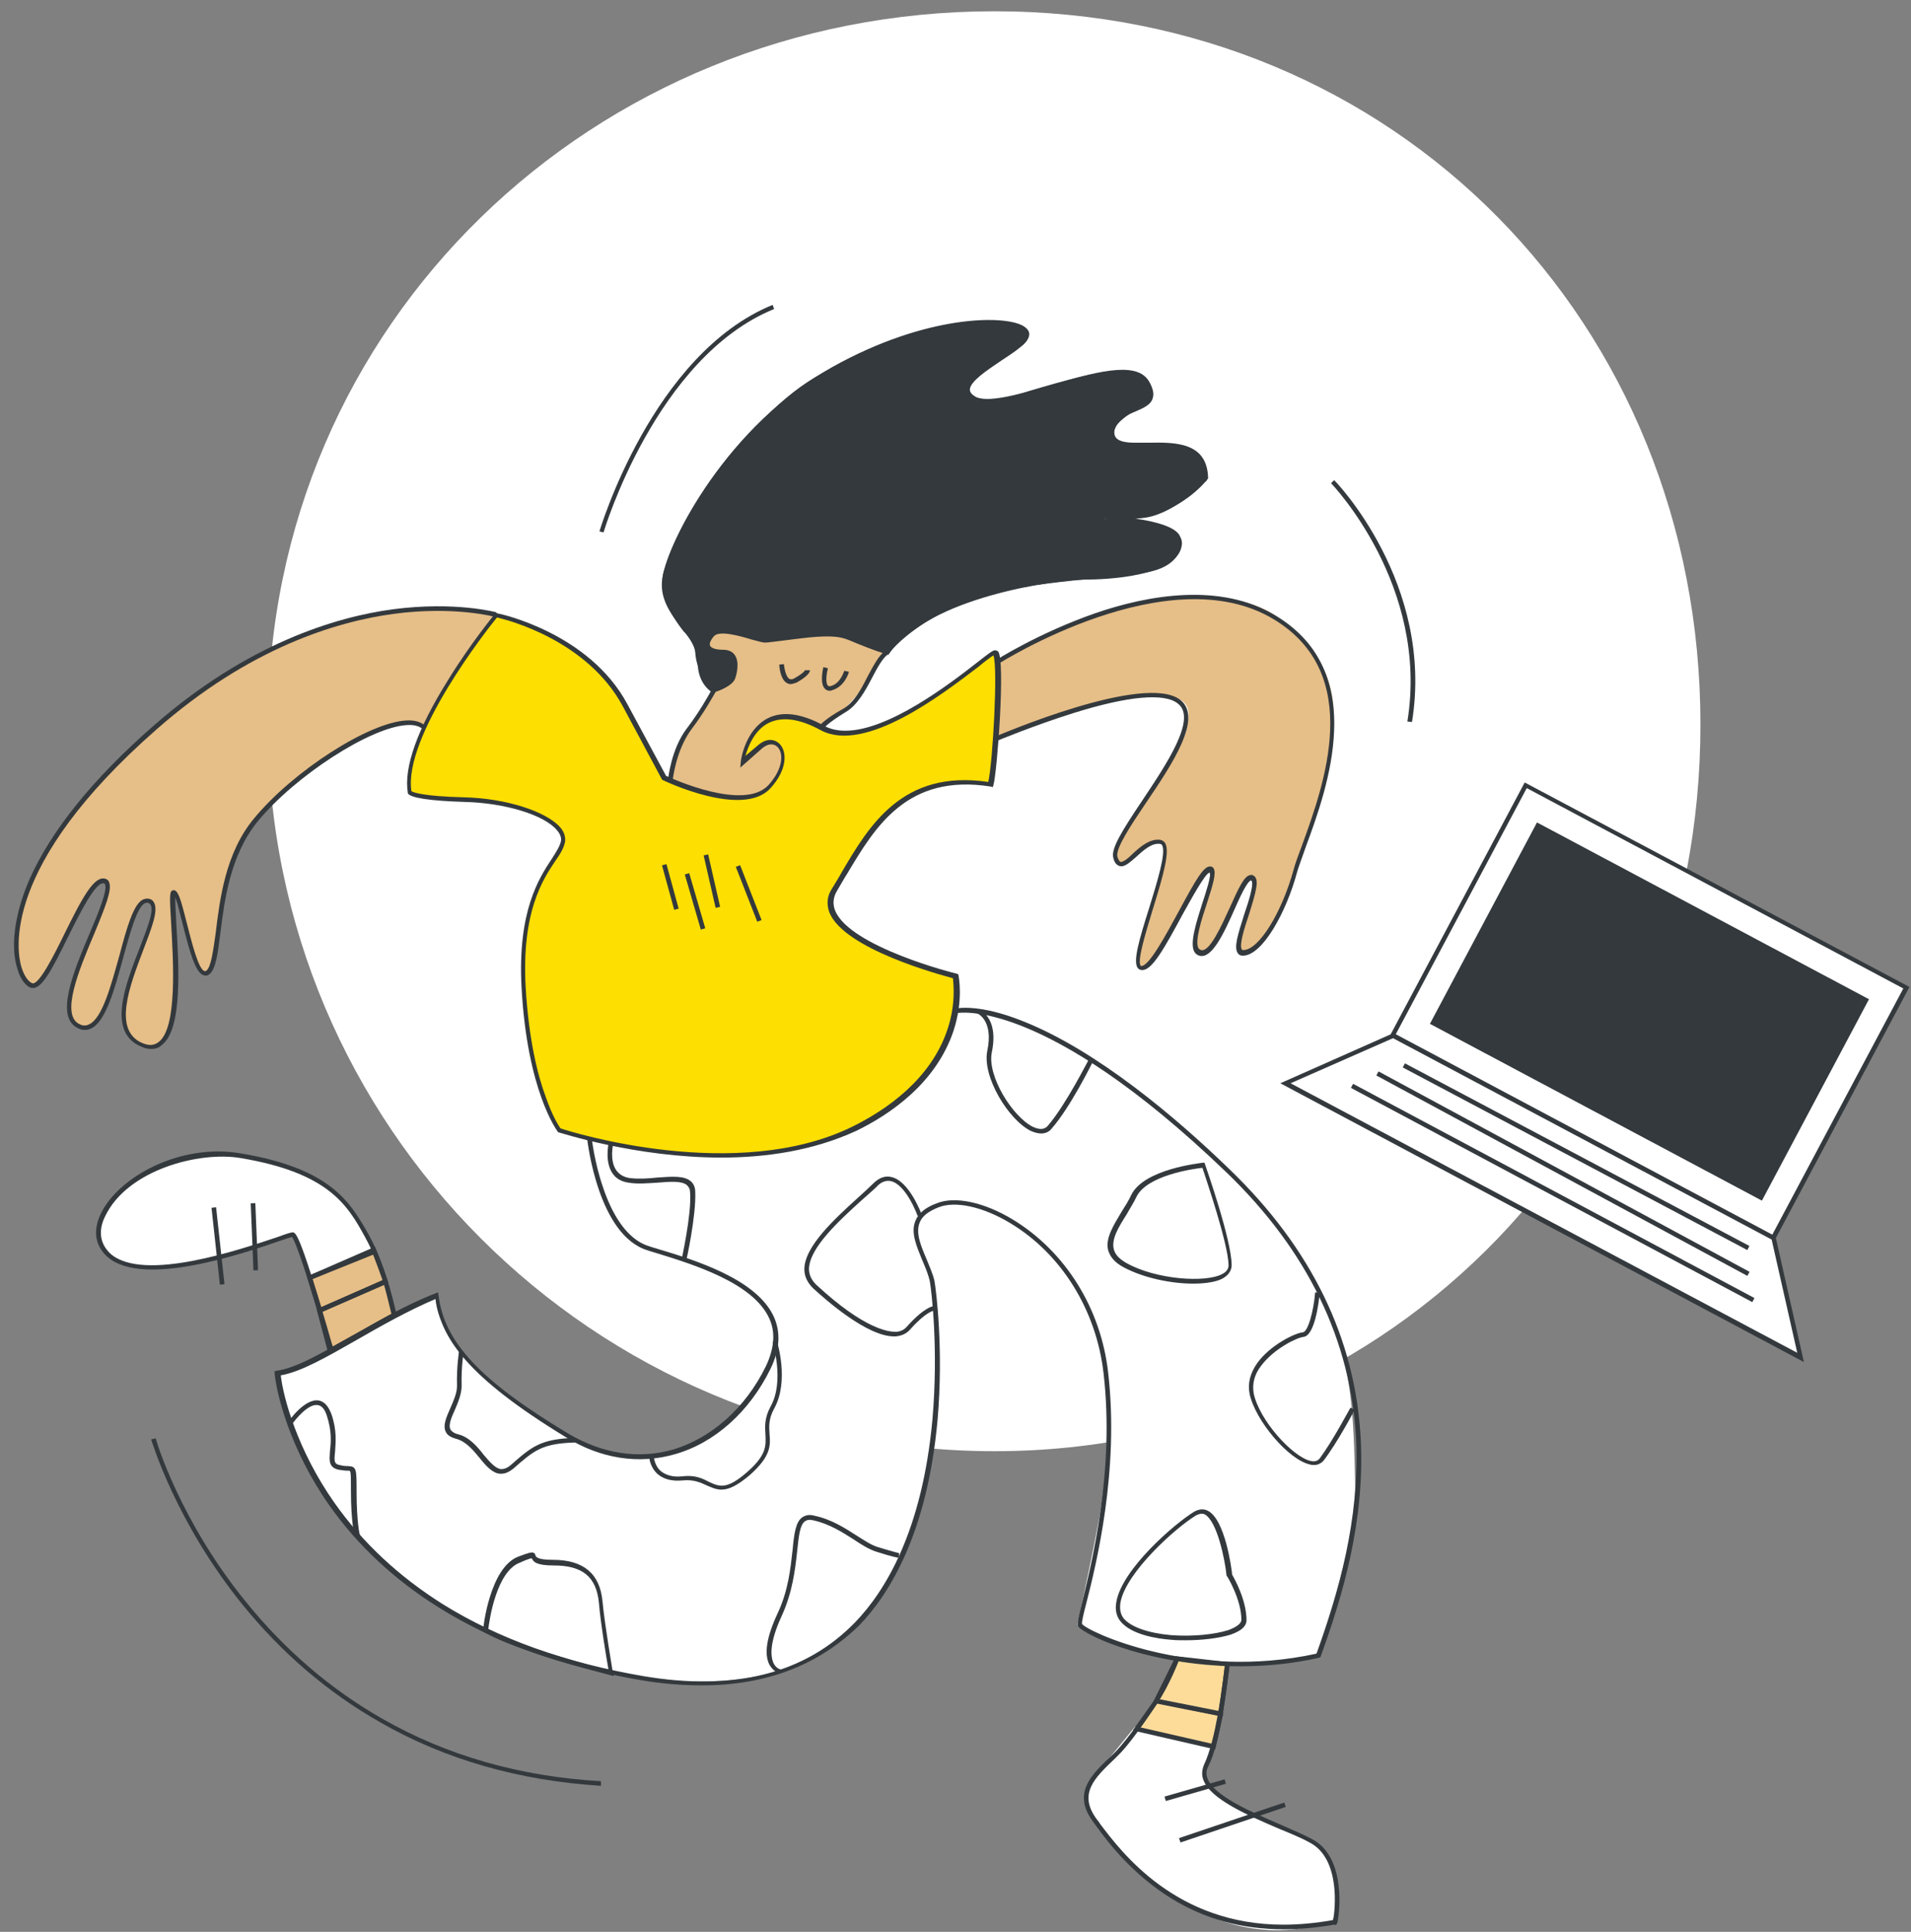 <svg xmlns="http://www.w3.org/2000/svg" viewBox="0 0 373 377"><rect x="0" y="0" width="373" height="377" fill="#808080" stroke="none"/><path fill="#fff" d="m224.7 337.9-3.2-.9-6.1 7.5s-4.3 5.1-3.7 7.2 9 12.7 13.9 16.3c4.9 3.5 15.1 10.1 27.7 8.4 6.9-.9 6.9-1.8 6.9-1.8s4-10.6-4.4-15-18.7-7.6-20.1-11.4c-.9-1.6-.9-2.9-.5-3.4.4-.4 1.3-4 1.3-4zm107.2-196.5c0 78.3-59.5 141.8-137.8 141.8S52.3 219.7 52.3 141.4 115.8 2.2 194.1 2.2 331.9 63 331.9 141.4z"/><path fill="#fddf01" d="M160.3 141.9c10.6 5.8 32.1-14.4 33.6-14.7 1.5-.2 0 23.1-.8 25.8-18.8-3-24.5 11-30.5 20.6s23.6 16.9 23.6 16.9 3.9 18.2-19.8 29.8-57.3.3-57.3.3-5.9-7.7-7-27.9c-1.1-20.3 7.1-24.5 7.7-28.5.5-4-8.9-7.9-19.1-8.1s-10.8-1.4-10.8-1.4C78 143 96.9 120 96.9 120s17.6 3.5 25.1 17.6l7.5 14.1s15.4 7.4 20.6 1.7 1.6-10.8-1.9-7.8l-3.5 3s1.9-14.2 15.6-6.7z"/><path fill="#fff" fill-rule="evenodd" d="m60.4 249.4-3.2-8.7s-6.6 2.8-14.2 4.3-18.5 5.2-23.2-1.9 11.2-18.2 22-18 21.6 4.2 26.6 11c5.1 6.8 4.6 8.1 4.6 8.1z" clip-rule="evenodd"/><path fill="#e6be87" d="m64.6 263.5-4.2-14.1 12.5-5 3.9 12.3z"/><path fill="#fddc9a" d="M223 335.7s4.9-7.5 5.1-8.4.8-3.6 2.4-3.5c1.6 0 8 .9 8 .9s1.2-.5.9 1.3-2.6 14.1-2.6 14.1.5.9-1.5.4-12.7-2.9-12.7-2.9-.6-1.2.4-1.9"/><path fill="#fff" fill-rule="evenodd" d="M114.8 222.2s1.8 16.8 9.7 20.7 13.5 3 21.1 8.8 5.2 12.2 5.2 12.2-1.9 9.3-13.4 16.7c-11.5 7.5-22.7 2.3-27.7-.8S94 269.4 91 265.2s-6-7.8-6-12.4c-4.2 1.9-25.6 14.1-31 15.1 1.3 6.3 5 23.9 19.9 36.2s33.4 21.9 53.3 23.6 31-1.4 41.4-12.7 13.4-31.7 13.6-37.4c.3-5.7.4-25.3-1-28.9-1.5-3.7-5.9-11 1.4-13.5s20.9 4.1 28.5 18.4c7.5 14.3 4.7 34.8 3.8 40.6s-4.6 22.8-4.6 22.8 4.2 2.8 7.9 4c3.8 1.2 17.9 5.1 28.2 3.6l10.4-1.5s8-20.8 7.7-33.6-.5-24.3-6.2-34.5c-5.6-10.2-11.1-22.6-38.6-43.1-21.8-16.7-33.6-14.4-33.6-14.4s-.1 17.5-28.9 26.3c-20 4.8-42.4-1.6-42.4-1.6z" clip-rule="evenodd"/><path fill="#33393d" d="m139.3 135.3-.2-.1c-.1-.1-2.7-1.5-2.9-5.4-.1-3.3-1.5-5.1-2.3-6.1l-.2-.2c0-.1-.1-.1-.2-.2-2.7-3.4-5.5-8.3-3.6-12.7 2.3-5.5 14.9-29.6 30.7-37.8 14.8-7.6 24.9-10.6 33.8-10.2 3.8.2 5.8.9 6.3 2.2.4 1.1-.6 2.1-.9 2.4-.1.1-.5.4-1.4.9-2.3 1.5-9.2 6-9.2 7.8 0 .6.2 1 .7 1.3 1.2 1 4.1 1 7.2.2.9-.2 2.3-.6 3.8-1.1 6.4-1.9 16.2-4.8 20.2-3.8 1.7.4 2.9 1.2 3.4 2.4.8 1.6.1 3.3.1 3.4l-.1.2-.2.1c-1.5.7-5.7 3-6.5 4.7-.5 1-.5 1.8-.2 2.3s1 .8 2.1.8h1.9c4.2 0 12-.1 13.2 3.4s.8 3.9.6 4.1c-.1.1-.1.1-.2.1-.9.9-6.5 6.6-12.3 7.1-.5 0-1 .1-1.4.1 3.8.5 8.6 1.7 8.9 3.8.5 3.3-1.8 5.7-6.1 6.6-1.6.4-5.5.8-10 1.2-6.1.6-13.7 1.4-18 2.4-4.5 1-15.6 4.1-22.9 12.3l-.2.2-.3-.1c-.8-.3-1.8-.7-2.8-1.1-2.4-1-5.2-2.1-7.1-2.3-1.8-.1-6 .4-9 .7-1.7.2-3 .4-3.5.4-.8 0-3-.5-5.1-1-1.6-.4-3.5-.8-3.9-.8h-.2c-1.3 0-2.5.1-2.6 1.4-.2 1.2.6 1.4 2.7 1.9.3.1.6.1.8.2.5.1.9.4 1.2.9 1 1.6.1 4.9 0 5.3l-.1.2zm53.5-71.9c-8.4 0-18 3.1-31.8 10.1-15.6 8-28.1 31.8-30.3 37.3-.9 2.2-1.1 6.1 3.5 11.8.1.1.1.2.2.2l.2.2c.8 1 2.3 3 2.5 6.6.1 2.9 1.7 4.2 2.3 4.6l3.2-1.5c.3-1 .6-3.4 0-4.4-.2-.2-.3-.4-.6-.4-.3-.1-.6-.1-.8-.2-1.9-.4-3.7-.7-3.4-2.8.3-2.2 2.5-2.2 3.5-2.2h.2c.5 0 1.9.3 4.1.8 2 .5 4.2 1 4.9 1 .4 0 1.8-.2 3.4-.4 3.1-.4 7.3-.9 9.2-.7 2 .2 4.8 1.3 7.3 2.4.9.4 1.8.7 2.5 1 7.4-8.3 18.6-11.4 23.1-12.4 4.4-1 12-1.7 18.1-2.4 4.4-.5 8.3-.9 9.9-1.2 2.2-.5 5.9-1.9 5.4-5.6-.3-2.1-8-3.3-12.7-3.6v-.9s.4 0 6-.5c5.8-.5 11.8-6.8 11.8-6.9l.1-.1c0-.3-.1-1-.7-3.2-1-3-8.6-2.9-12.3-2.8h-1.9c-1.4-.1-2.3-.5-2.8-1.2-.5-.8-.4-1.8.2-3.2 1-2.2 5.8-4.6 6.8-5.1.1-.4.4-1.5-.1-2.5-.5-.9-1.4-1.5-2.9-1.9-3.8-1-13.7 2-19.7 3.8-1.6.5-2.9.9-3.9 1.1-3.5.9-6.5.8-7.9-.4-.7-.5-1-1.2-1-2 0-2 4.6-5.3 9.6-8.5.6-.4 1.2-.8 1.3-.9s.9-.8.7-1.5c-.1-.4-1-1.4-5.5-1.6-.6.1-1.1.1-1.7.1z"/><path fill="#e6be87" fill-rule="evenodd" d="M4.3 177.1s-2.1 7.8-.6 11.1 2 4.2 3.2 4.1 4.6-6.6 5.8-9.2 4.9-10.6 7.8-11.2c0 0 1.5 0 0 3.9s-6.2 13.3-6.7 18.3.8 6.3 2.5 6.4 4-1.9 5.9-8.5 3.9-16.3 6.9-16.3-1 8.3-1 8.3-4 8.9-3.9 13.2 1.4 7 4.6 6.9c3.1-.1 5.4-2.1 5.5-9.5s-.8-20.1-.1-20.6 3 9.6 3 9.6 1.3 6.4 3.1 6.2 2.5-6.1 2.6-9.3c.1-3.3 2.9-16.8 8.5-22.2s14.2-12.7 21.4-15.5 10.1-.9 10.1-.9 9-16.6 14.1-22c-7.9-1.1-18.3-4.1-41.3 5.5s-38 29-38 29S5.9 169 4.3 177.1zm126.5-24.9s.8-6 3.1-9.1c2.2-3.1 3.9-5.7 4.6-7l.8-1.3s3.1-.5 3.5-2.1 1.3-4.8-.7-5.2-5.1 0-3.9-2.5 3.9-1.8 3.9-1.8 5.7 1.6 7.3 1.7c1.6 0 6.9-.6 9.5-.8 2.5-.2 5.3-.4 9.4 1.5s4.8 1.7 4.8 1.7-2.1 2.7-3.2 4.8c-1.1 2-5.6 7.2-7 7.8s-2.5 2-2.5 2-3.3-1.9-5.4-2c-2-.2-4.2-.3-5.8.7s-3.3 4.1-3.6 5-.3 2.5-.3 2.5 2.7-3.5 5.3-3.4c2.5 0 2.9 3.5 1.5 5.8s-3.2 6.7-10.4 4.9-10.9-3.2-10.9-3.2zm63.8-23.2s15.2-9.6 28.6-11.7 22.1-.2 26.6 3.5 12.1 9.6 10.2 22.7c-1.9 13-5.9 22.8-5.9 22.8s-2.1 9.3-5.2 13.5c-3.1 4.3-4.1 5.8-5.6 5.8s-1.9-.8-1-3.7c.8-2.9 3.6-9.4 2.7-10.5s-2.3 1.5-2.3 1.5-5 11.6-6.6 12.2-2.9 1.1-2.5-2.3 4.1-12.5 3.2-13.1-2.9 2.7-2.9 2.7-7.3 14.3-9.1 15.4c-1.9 1.1-2.5 1.5-2.4-.9s2.4-8.1 3.8-13.9 2-8.1.7-8.6-4.6 2-4.6 2-2.5 2.6-3.5 2.1c-1-.4-1.8-2 .7-5.8 2.5-3.9 11.4-16.8 12-20 .5-3.1 2.2-6.9-6.1-7.2s-25.3 6.3-25.3 6.3l-5.6 2.3z" clip-rule="evenodd"/><g fill="#33393d"><path d="m64.1 264.2-2.3-8.7 13.7-6 1.8 7.3zm-1.2-8.2 1.8 6.9 11.7-6.5-1.4-5.7zm175.7 79-13.6-2.7 4.5-9.1 10.6 1.2zm-12.3-3.4 11.6 2.3 1.2-8.8-9.1-1z"/><path d="m62.1 256.3-2.2-7.2 13.3-5.8 2.6 7zm-1.1-6.7 1.7 5.5 12-5.3-2-5.3zm176.2 91.8-16.1-3.7 4.4-6.2 13.3 2.7zm-14.6-4.3 14 3.2 1.2-5.5-11.9-2.4zm-81.8-111.2c-16.8 0-31.5-4.9-31.7-4.9h-.1l-.1-.1c-.2-.3-6-8-7.1-28.2-.8-14.9 3.4-21.3 5.9-25.1.9-1.4 1.6-2.5 1.8-3.5.1-.7-.2-1.4-.8-2.1-2.5-3-10.2-5.3-17.9-5.5-6.8-.2-10.8-.8-11.2-1.7v-.1c-.8-4.9 1.8-12.3 7.8-21.9 4.4-7.2 9.2-13 9.2-13l.2-.2.3.1c.2 0 17.9 3.7 25.4 17.8l7.5 13.9c1.5.7 15.3 6.9 20 1.8 2.8-3.1 3-6.1 1.8-7.4-.8-.8-1.9-.7-3 .2l-4.3 3.8.1-1.2c0-.2.8-6.1 5.2-8.4 2.9-1.5 6.6-1 11 1.4 1.2.7 2.7 1 4.2 1 8.4 0 20.2-9 25.7-13.3 2.3-1.8 3.1-2.4 3.5-2.4.2 0 .4.1.6.2 1.5 1.7-.2 23.9-.9 26.1l-.1.4-.4-.1c-16.4-2.6-22.6 7.9-28.1 17.1-.7 1.1-1.3 2.2-1.9 3.2-.8 1.3-.9 2.6-.4 3.9 2.9 7.1 23.5 12.3 23.7 12.3l.3.1.1.3c0 .2 1 4.7-1 10.8-3.4 10.1-12.2 16.2-19 19.5-8.5 3.9-17.7 5.2-26.3 5.2zm-31.4-5.7c2.3.8 34.4 10.7 56.9-.3 6.7-3.3 15.3-9.2 18.6-18.9 1.7-5 1.2-9 1.1-10.1-2.6-.7-21.2-5.7-24.1-12.8-.6-1.6-.5-3.2.5-4.7.6-1 1.3-2.1 1.9-3.2 5.3-9 11.8-20.1 28.6-17.6.9-4 1.9-22.5 1-24.7-.5.3-1.7 1.2-2.9 2.2-7.2 5.5-22.2 17-30.8 12.4-4.2-2.3-7.6-2.7-10.2-1.4-2.8 1.4-4 4.7-4.5 6.4l2.5-2.1c1.5-1.3 3.1-1.3 4.2-.2 1.5 1.6 1.4 5.1-1.8 8.6-5.3 5.9-20.5-1.3-21.1-1.6l-.1-.1-7.6-14.2C114.7 125 99.2 121 97 120.5c-1.9 2.3-18.3 23.2-16.7 33.9.3.2 2.1 1 10.4 1.2 8 .2 15.8 2.7 18.6 5.8.8.9 1.1 1.9 1 2.8-.2 1.2-.9 2.4-1.9 3.8-2.5 3.7-6.6 10-5.8 24.6.6 10.4 2.4 17.4 3.9 21.4 1.3 3.8 2.6 5.8 2.9 6.2z"/><path d="m131.3 152.3-.9-.1c0-.2.6-6.1 3.7-10.1 2.5-3.3 4.2-6.4 4.7-7.3-.7-.9-2.9-4-3.1-7.5-.1-1.4-1.2-2.9-2.6-4.7-2.1-2.7-4.5-5.8-3.8-9.9 1.1-7.1 12.7-29.7 33.2-41.1 18.1-10.1 33.4-10.2 37.2-8 1 .6 1.2 1.2 1.2 1.6 0 1.6-2.6 3.3-5.5 5.2-2.8 1.9-6 4-6.1 5.6 0 .5.3.9.9 1.3 2.2 1.5 8.6-.3 14.8-2.1 8.1-2.4 16.6-4.9 19.1-1 .9 1.4 1.2 2.5.9 3.5-.4 1.4-2 2-3.6 2.7-2.1.9-4.1 1.7-3.9 4.1.1 1.9 2.6 2 6.6 1.9 5.1-.1 11.5-.2 11.7 6.8v.2l-.1.1c-.1.1-4.9 6.6-14.4 7.8 6.4.9 9.5 2.5 9.4 4.8-.4 6.6-15.6 7-18.6 7-6.3 0-30.8 3.5-38.5 14.4l-.2.3-.3-.1c-2.9-.9-4.7-1.7-6-2.2-2.1-.9-3-1.3-5.7-1.3s-6 .5-8.5.8c-1.7.2-3 .4-3.6.4-.5 0-1.4-.3-2.6-.6-2.3-.7-6.2-1.8-7.3-.7-.7.8-1 1.5-.8 1.9.2.5 1.2.8 2.5.8 1 0 1.8.3 2.3 1 1 1.4.4 3.7.1 4.6-.5 1.4-3.1 2.4-3.8 2.6-.5.8-2.2 4-4.8 7.4-3 4.1-3.6 9.8-3.6 9.9zm61.5-88.9c-6.8 0-17.7 2.2-29.9 9.1-19.9 11.2-31.6 33.8-32.7 40.5-.6 3.8 1.7 6.7 3.6 9.2 1.4 1.8 2.7 3.5 2.8 5.2.2 3.2 2.3 6.2 2.9 7 1.2-.4 2.8-1.3 3.1-2 .4-1.3.7-3 .1-3.8-.3-.4-.8-.6-1.5-.6-2.3 0-3.1-.7-3.4-1.4-.4-.8 0-1.8.9-2.9 1.4-1.6 5.3-.4 8.2.5 1 .3 2 .6 2.4.6.6 0 1.9-.2 3.5-.4 2.5-.3 5.9-.8 8.6-.8 2.8 0 4 .5 6 1.4 1.2.5 2.9 1.2 5.6 2.1 8.1-11 32.8-14.5 39.1-14.5 1.9 0 6.9-.1 11.2-1.2 4.2-1.1 6.5-2.7 6.6-4.9.2-2.9-8.4-4-13.5-4.4-1-.1-1.2-.1-1.2-.5s0-.4 2.3-.5h1.2c10-.2 15.5-6.6 16.3-7.5-.2-6-5.8-5.9-10.8-5.8-3.7.1-7.3.1-7.5-2.7-.2-3 2.4-4.1 4.5-5 1.4-.6 2.8-1.2 3.1-2.2.2-.7-.1-1.6-.8-2.7-2.2-3.3-10.6-.8-18.1 1.4-6.6 2-12.9 3.8-15.5 2-.9-.6-1.3-1.3-1.3-2.1 0-2.1 3.3-4.2 6.5-6.3 2.4-1.6 5.1-3.4 5.1-4.5 0-.4-.4-.7-.7-.8-1.4-1.1-3.6-1.5-6.7-1.5z"/><path d="M154.3 133.5c-.3 0-.5-.1-.7-.2-1.3-.7-1.5-3.3-1.5-3.6l.9-.1c.1.9.4 2.5 1.1 2.9.1 0 .4.2.9-.1 2-1.1 2.2-1.7 2.2-1.7v.1h.9c0 .3-.3 1.1-2.6 2.4-.6.2-.9.3-1.2.3zm7.6 1.3c-.4 0-.7-.2-.9-.4-1-1-.4-3.7-.3-4.2l.9.2c-.3 1.1-.5 2.9 0 3.4 0 0 .2.2.5.1 2-.5 2.6-2.9 2.7-3l.9.2c0 .1-.8 2.9-3.3 3.6-.2.1-.4.1-.5.1zm-1.2 7.4-.8-.5c.1-.1.8-1.2 4.7-3.4 2.1-1.2 3.5-3.8 4.8-6.4 1.1-2 2.1-4 3.4-4.9l.5.7c-1.1.8-2.1 2.7-3.1 4.6-1.3 2.5-2.9 5.4-5.2 6.7-3.6 2.2-4.3 3.2-4.3 3.2zm-7-17.5v-.1l-.9-.2c.2-1.1 5.4-2.4 8.4-3.2 7.6-1.7 12.8-11.3 12.8-11.4l.8.4c-.1.1-1.4 2.5-3.7 5.2-2.1 2.5-5.6 5.7-9.7 6.6-6.9 1.8-7.7 2.7-7.7 2.7zm13.5.5-.7-.5c.1-.1 2.1-3 8.7-6.4 6.4-3.3 10.4-9.5 10.4-9.5l.7.5c-.2.3-4.1 6.4-10.7 9.8-6.4 3.3-8.4 6.1-8.4 6.1zm-49.4-21.3-.8-.2c.1-.3 10.3-34.6 33.8-44.2l.3.8c-23.1 9.4-33.2 43.3-33.3 43.6zM223 189.3h-.3c-.3-.1-.5-.2-.7-.5-.8-1.4.3-5.3 2.3-11.6 1.5-4.9 3.4-10.9 2.5-12.3-.1-.1-.2-.2-.3-.2-1.6-.3-3.3 1.2-4.7 2.5-1.3 1.1-2.3 2.1-3.3 1.8-.6-.2-1-.7-1.2-1.6-.5-1.8 1.8-5.4 5.6-11.1 4.8-7.2 10.8-16.1 7-19-2.6-2.1-9.6-1.5-20.2 1.8-8 2.5-15.4 5.6-15.4 5.6l-.4-.8c1.2-.5 29.6-12.7 36.5-7.3 4.4 3.5-1.5 12.4-6.8 20.2-2.9 4.3-5.9 8.8-5.5 10.4.2.6.4.9.6 1 .5.1 1.5-.7 2.4-1.6 1.5-1.4 3.4-3 5.4-2.7.4.1.7.3.9.6 1 1.6-.3 6.2-2.4 13-1.4 4.6-3 9.8-2.4 10.9 0 .1.1.1.1.1 1.5.3 5-6.3 7.4-10.7 3.4-6.3 4.9-8.9 6.2-8.7.3 0 .5.2.6.4.5.9-.1 3-1.3 6.7-1.1 3.3-2.4 7.4-1.7 8.8.1.2.3.3.5.4 1.7.5 4-4.7 5.7-8.4 1.7-3.8 2.7-5.9 3.8-6.2.3-.1.5-.1.8.1 1.2.7.4 3.3-.9 7.5-.9 2.7-2 6.1-1.4 6.9 0 .1.1.1.3.1 3 0 7.5-7.3 9.8-15.7.3-1.2 1-3 1.7-4.9 4.2-11.6 12.1-33.2-5.5-43.9-20.5-12.5-53.6 8.5-53.9 8.7l-.5-.7c.1-.1 8.5-5.4 19.4-9.2 10.1-3.5 24.5-6.2 35.4.5 7.9 4.8 11.7 12.3 11.3 22.4-.3 8.4-3.4 16.9-5.5 22.6-.7 2-1.3 3.6-1.7 4.9-2.1 7.9-6.8 16.4-10.6 16.4-.6 0-.9-.3-1-.5-.8-1.1 0-3.6 1.3-7.7.8-2.3 2-6.1 1.3-6.5-.8.2-2.2 3.3-3.3 5.8-2.1 4.7-4.4 9.6-6.8 8.9-.4-.1-.8-.4-1-.8-.9-1.7.4-5.7 1.6-9.5.7-2.1 1.8-5.5 1.4-5.9-.8 0-3.5 5-5.3 8.2-3.5 6.5-5.9 10.8-7.8 10.8zm-86 139.6c-3.7 0-7.7-.3-11.8-1-15.3-2.6-28.5-7.3-39.4-14.1-8.7-5.4-16-12.2-21.5-20C56.7 283 54 272.2 53.6 268v-.4l.4-.1c3.8-.5 8.9-3.5 14.9-6.9 4.9-2.8 10.4-6 16.1-8.2l.5-.2.1.6c1.1 9.1 8.1 16.6 25.2 26.9 6.7 4 13.8 5.1 20.5 3.2 7.5-2.2 14.2-8.1 18.2-16.3 1.6-3.4 1.9-6.5.7-9.2-3.1-7.1-15.1-10.7-22.2-12.9-.6-.2-1.1-.3-1.6-.5-9.6-2.9-11.7-21-11.8-21.8l.9-.1s.5 4.7 2.2 9.6c1.5 4.5 4.3 10.1 9 11.5.5.2 1 .3 1.6.5 7.3 2.2 19.5 5.9 22.8 13.4 1.3 3 1.1 6.3-.7 10-4.1 8.4-10.9 14.5-18.7 16.7-7 2-14.4.9-21.2-3.3-19.4-11.8-24.4-19.4-25.5-27-5.4 2.3-10.7 5.3-15.4 8-5.8 3.3-10.8 6.2-14.8 6.9.5 4.4 3.3 14.7 10.5 24.9 5.5 7.8 12.6 14.4 21.2 19.8 10.8 6.7 23.9 11.4 39.1 14 17.8 3 31.6-.5 41.3-10.5 5.8-6 13.1-17.7 15.1-39.6 1.2-13.8-.2-25.2-.5-26.9-.3-1.4-.9-2.8-1.5-4.2-1.1-2.7-2.3-5.4-1.3-7.7.6-1.5 2-2.6 4.2-3.4 3.5-1.4 9.2-.2 14.8 3.2 10.2 6.2 17.2 17.3 18.6 29.9 2.2 19-2.3 37.3-4.3 45.1-.5 1.9-.9 3.6-.8 3.9.7 1.3 21.2 11.2 45.8 5.8 4.2-11.8 8.4-26 7.7-41.8-1-19.3-9.5-36.9-25.3-52.1-35.8-34.4-52.4-31.1-52.6-31.1l-.2-.9c.2 0 4.4-1 13.1 2.5 14.4 5.7 29.9 18.8 40.3 28.9 16 15.4 24.6 33.1 25.6 52.7.8 16-3.5 30.4-7.8 42.3l-.1.2-.2.1c-20.8 4.7-40.2-1.6-45.9-5.2-1-.6-1.2-.9-1.2-1.2-.1-.4.1-1.5.8-4.3 1.9-7.8 6.4-25.9 4.2-44.8-1.4-12.3-8.2-23.3-18.2-29.3-5.3-3.2-10.7-4.4-14-3.1-2 .8-3.2 1.7-3.7 3-.8 2 .2 4.4 1.3 7 .6 1.5 1.3 3 1.6 4.4.3 1.7 1.8 13.2.6 27.1-2 22.1-9.4 34-15.3 40.1-8 7.8-18.2 11.7-30.7 11.7z"/><path d="M250.5 376.5c-8.1 0-15.4-2-22-6.1-7.5-4.7-12.1-10.7-14.5-14-.2-.3-.4-.5-.5-.7-4.4-5.7-.5-9.4 3.6-13.2l.4-.4c1.7-1.7 4.3-5.1 7.7-10.1 2.4-3.7 4.2-8.4 4.2-8.5l.8.3s-1.8 4.8-4.3 8.6c-3.4 5.1-6 8.6-7.8 10.3l-.4.4c-4.1 3.9-7.4 7-3.5 12.1.2.2.4.5.5.7 4.3 5.7 14.9 19.7 35.8 19.7 3 0 6.3-.3 9.7-.9.4-1.9 1.5-11.9-4.5-15.1-1.6-.9-3.8-1.8-6-2.7-6.3-2.7-13.4-5.8-14.8-9.5-.4-1-.3-2 .1-3 1.2-2.5 2.1-6.5 2.6-9.3 1-5.4 1.5-10.5 1.5-10.6l.9.1c0 .1-.5 5.3-1.5 10.7-.5 2.9-1.4 6.9-2.7 9.5-.4.8-.4 1.5-.1 2.3 1.3 3.4 8.5 6.5 14.3 9 2.3 1 4.4 1.9 6.1 2.8 6.9 3.6 5.3 15.2 4.9 16.4-.1.4-.5.4-.5.3h-.1c-3.5.6-6.8.9-9.9.9z"/><path d="m227.3 350.6 11.726-3.365.248.865-11.726 3.365zm2.824 8.11 20.557-6.95.288.852-20.556 6.95zM64.4 264.2l-.2-.5s-.6-2.1-1.4-5c-4-13.7-5.4-16.8-5.8-17.3-.4.1-1.4.4-2.5.8-7.3 2.5-26.6 9.1-33.5 3.1-2.4-2.1-2.9-5-1.4-8.3 3.4-7.3 15.6-14 27.5-11.9 17.7 3 21.3 9.6 24.9 15.9 3.7 6.7 5.3 15.4 5.4 15.5l.1.3zm-7.3-23.7c.6 0 1.3 0 6.6 18 .6 2 1 3.6 1.3 4.4l11.5-6.5c-.3-1.6-2-9.1-5.2-14.9-3.4-6.2-7-12.6-24.3-15.5-8.1-1.4-22.2 2.3-26.5 11.4-1 2-1.5 4.9 1.1 7.3 6.5 5.6 25.4-.9 32.6-3.3 1.9-.7 2.6-.9 2.9-.9z"/><path d="m60.212 248.961 12.523-5.042.336.835-12.523 5.042zM48.937 234.83l.899-.036.532 13.09-.9.036zm-7.653.866.894-.098 1.639 15.011-.895.098zM117.3 348.5c-15.9-1-30.4-5.1-43.1-12.4-10.2-5.8-19.2-13.5-26.9-23-13.1-16.2-17.7-32-17.8-32.2l.9-.2c0 .2 4.6 15.9 17.6 31.9 7.6 9.4 16.6 17.1 26.6 22.8 12.6 7.2 26.9 11.3 42.7 12.2zm-48.1-48.6c0-.1-.7-3-.7-8.8 0-2.1 0-3.3-.1-3.8-.1-.3-.1-.3-.7-.3-.4 0-1-.1-1.7-.2-1.9-.5-1.7-1.8-1.6-3.6.2-1.6.4-3.9-.6-6.9-.4-1.3-1-2-1.8-2.1-1.8-.3-4.3 2.7-5.1 3.9l-.7-.5c.3-.5 3.3-4.7 6-4.3 1.1.2 1.9 1.1 2.5 2.7 1.1 3.2.8 5.5.7 7.3-.2 1.8-.2 2.4.9 2.6.7.2 1.2.2 1.6.2 1.7.1 1.7.5 1.7 5 0 5.8.6 8.6.7 8.6zm50.6 27.2-.7-.2c-.7-.2-18.4-4.7-24.6-8.4l-.2-.1v-.3c0-.5 1.3-12.1 6.8-14.3 2.1-.8 2.6-.9 3-.8.3.1.4.4.4.5.1.3.3.9 3.4.9 6 0 9.2 2.7 9.7 8.1.4 4.4 2 13.7 2 13.8zM95.3 318c5.6 3.2 20.2 7.1 23.5 8-.4-2.2-1.6-9.4-1.9-13.2-.5-5.1-3.2-7.3-8.8-7.3-3.4 0-4-.7-4.3-1.4-.4 0-1.8.6-2.2.8-4.7 1.6-6.1 11.3-6.3 13.1zm2.5-30.4h-.2c-1.5-.1-2.8-1.6-4-3.1-1.3-1.6-2.7-3.2-4.5-3.7-1.1-.3-1.8-.7-2.1-1.4-.6-1.2.1-2.8.9-4.6.6-1.4 1.3-2.9 1.3-4.3-.1-3.9.4-6.7.4-6.9l.9.2s-.5 2.9-.4 6.7c0 1.5-.7 3.2-1.3 4.6-.7 1.5-1.3 3-.9 3.8.2.4.7.8 1.5 1 2.1.5 3.7 2.3 5 4 1.2 1.4 2.3 2.7 3.4 2.8.6 0 1.2-.2 1.9-.8 4.1-3.6 5.8-5.1 12.6-5.3v.9c-6.5.2-8 1.5-12.1 5.1-.9.7-1.6 1-2.4 1zm43 3.1c-1 0-1.9-.4-2.8-.8-1.3-.6-2.6-1.2-4.7-1s-3.7-.2-4.9-1.2c-1.6-1.4-1.7-3.4-1.7-3.5h.9s.1 1.8 1.4 2.9c1 .8 2.4 1.2 4.2 1 2.4-.3 3.9.4 5.2 1.1 2 .9 3.4 1.6 7.4-1.9 3.9-3.4 3.7-5.2 3.6-7.4-.1-1.5-.2-3.2 1-5.4 2.8-5 .4-12.5.4-12.6l.8-.3c.1.3 2.5 7.9-.5 13.3-1.1 2-1 3.5-.9 4.9.2 2.3.3 4.4-3.9 8.1-2.5 2.1-4.1 2.8-5.5 2.8zm11.4 35.8c-.1 0-1.2-.2-2-1.6-1.1-2.1-.6-5.4 1.6-10.1 2.1-4.5 2.5-8.8 2.9-12.3.3-3.2.6-5.5 1.9-6.4.6-.4 1.4-.6 2.4-.3 3.3.7 5.9 2.4 8.1 3.8 1.6 1 2.9 1.9 4.2 2.3 3.3 1 4.2 1.2 4.2 1.2l-.1.9s-1-.1-4.4-1.2c-1.5-.5-2.9-1.4-4.4-2.4-2.2-1.4-4.7-3-7.8-3.7-.8-.2-1.3-.1-1.7.2-1 .7-1.2 3-1.5 5.8-.4 3.6-.9 8-3 12.6-2.5 5.4-2.2 8-1.6 9.3.5 1 1.3 1.2 1.4 1.2zm22.3-65.7c-5.3 0-13.4-7.2-15.8-9.4-1.1-1.1-1.7-2.3-1.7-3.7 0-4.5 6.1-10 10.5-14 1.1-1 2.1-1.9 2.9-2.7 1.2-1.2 2.4-1.6 3.6-1.3 3.5.8 5.8 7.1 5.9 7.3l-.8.3c0-.1-2.2-6.1-5.2-6.8-.9-.2-1.9.1-2.8 1.1-.8.8-1.9 1.7-3 2.7-4.3 3.9-10.1 9.2-10.2 13.3 0 1.2.5 2.2 1.4 3.1 9.5 8.8 14.2 9.2 15.5 9.2.9 0 1.7-.4 2.2-1 3.4-3.8 5.1-4 5.2-4v.9s-1.5.2-4.6 3.7c-.7.8-1.7 1.2-2.8 1.3h-.3zm-40.6-14.6-.9-.2c0-.1 2-8.9 1.7-13.2 0-.7-.2-1.1-.6-1.5-1-.9-3.4-.7-5.8-.5-1.9.1-3.8.3-5.6 0-1.4-.2-2.5-.8-3.2-1.9-1.5-2.3-.7-5.7-.7-5.9l.9.2s-.8 3.2.6 5.2c.6.8 1.4 1.3 2.6 1.5 1.7.2 3.6.1 5.4-.1 2.8-.2 5.2-.4 6.5.7.6.5.9 1.2.9 2.1.2 4.6-1.7 13.3-1.8 13.6zm69.3-25c-.6 0-1.3-.2-2-.5-4.4-2.2-9.5-10.6-8.5-15.6 1.3-6.1-2-7.4-2.1-7.4l.3-.8c.2.1 4.1 1.5 2.7 8.4-1 4.6 4 12.6 8 14.6 1.3.6 2.3.6 3-.3 3.5-4.1 7.8-12.7 7.9-12.8l.8.4c-.2.4-4.4 8.9-8 13-.5.7-1.3 1-2.1 1zm29.7 29.3c-4.3 0-9.7-1.1-13.6-3.2-1.7-.9-2.6-2-3-3.3-.6-2.3 1-4.8 2.6-7.5.7-1.1 1.4-2.2 1.9-3.3 2.5-5.1 13.5-6.2 14-6.3h.3l.1.3c.2.6 5.2 14.8 5.2 19.7 0 1-.6 1.9-1.6 2.5-1.1.7-3.3 1.1-5.9 1.1zm1.8-22.6c-1.9.2-10.9 1.5-12.9 5.7-.5 1.1-1.3 2.3-1.9 3.4-1.6 2.5-3 4.8-2.5 6.8.3 1.1 1.1 1.9 2.5 2.7 5.7 3.2 15.5 3.9 18.7 2.1.8-.4 1.2-1 1.2-1.7-.1-4.3-4.4-16.8-5.1-19zm21.8 58c-.2 0-.5 0-.8-.1-4.2-.9-10.7-8.6-11.8-13.8-.4-2 .1-4 1.5-6 2.6-3.6 7.5-5.9 8.9-6 1-.1 2.1-4.1 2.4-7.8l.9.1c-.2 2-1 8.4-3.2 8.6-1.2.1-5.8 2.3-8.3 5.7-1.3 1.7-1.7 3.5-1.4 5.3 1.1 5.3 7.6 12.4 11.1 13.2.8.2 1.4 0 1.8-.5 2.6-3.5 5.9-9.8 6-9.9l.8.4c0 .1-3.4 6.5-6.1 10-.3.3-.9.8-1.8.8zm-25.1 34.2c-.9 0-1.9 0-2.8-.1-2.8-.2-7.8-1-9.9-3.6-.8-1-1.1-2.3-.8-3.8 1.1-6.4 11.4-15.3 15.2-17.6.9-.5 1.8-.6 2.6-.2 3.4 1.6 4.7 11.3 4.8 12.5.4.7 2.8 4.9 2.8 8.9 0 .8-.5 1.9-3.1 2.8-2.3.7-5.5 1.1-8.8 1.1zm3.2-24.7c-.3 0-.7.1-1.1.3-4 2.4-13.7 11.1-14.8 17-.2 1.3 0 2.3.6 3.1 1.4 1.7 4.8 2.9 9.3 3.3 4.1.3 8.4-.1 11.2-1 1.6-.6 2.5-1.3 2.5-2 0-3.9-2.7-8.4-2.8-8.5l-.1-.1v-.1c-.3-2.9-1.8-10.6-4.3-11.9-.1 0-.3-.1-.5-.1zM129.215 168.871l.868-.238 2.38 8.68-.868.238zm4.447 1.781.865-.251 3.129 10.754-.864.252zm3.68-3.719.877-.2 2.339 10.236-.878.2zm6.282 2.235.838-.328 4.187 10.711-.838.328zM29.5 204.7c-.6 0-1.2-.1-1.8-.4-6.9-2.7-3.3-12-.4-19.4 1.4-3.7 2.8-7.1 2.1-8.3-.1-.2-.2-.3-.5-.4-.2-.1-.4 0-.7.1-1.5.9-2.8 5.7-4.1 10.4-1.7 6.2-3.4 12.6-6.3 14-.8.4-1.7.4-2.5 0-4.7-2.1-1-11 2.3-18.8 1.7-4 3.4-8.2 2.9-9.3 0-.1-.1-.2-.2-.2-1.6-.5-4.7 5.8-7 10.4-3.1 6.3-5.1 10.2-7 10-1.1-.1-2.3-1.6-2.9-3.7-2-6.4 1-14.4 2.4-17.6C10 162.1 18.1 152 30 141.6c18.3-16 35.5-21.2 46.7-22.7 12.2-1.6 20.2.6 20.2.6l-.2.9c-.1 0-7.9-2.2-19.9-.6-11.1 1.5-28.1 6.6-46.2 22.5C0 169.1 3.3 185.8 4.2 188.8c.7 2.2 1.7 3 2.2 3.1 1.3.1 4.1-5.4 6.1-9.5 3.6-7.3 5.9-11.6 8.1-10.9.3.1.6.3.7.7.6 1.4-.7 4.7-2.9 10-3 7.1-6.7 16-2.8 17.7.6.3 1.2.3 1.8 0 2.6-1.2 4.3-7.7 5.9-13.4 1.4-5.3 2.7-9.9 4.5-10.9.4-.2.9-.3 1.3-.2.5.1.8.4 1 .8.8 1.6-.5 4.9-2.1 9.1-2.7 7.1-6.1 15.9-.1 18.3 1.2.5 2.2.4 3-.2 3.8-2.7 2.9-16.1 2.5-23.3-.3-5.1-.3-6 .2-6.3.2-.1.4-.1.6 0 .8.5 1.3 2.6 2.3 6.5.9 3.5 2.2 8.8 3.4 9.2.1 0 .2.1.4-.1.9-.7 1.3-3.8 1.8-7.3.8-6.6 1.9-15.7 7.5-22.4 7.6-9.2 22.3-18.7 29.7-19.1 1.7-.1 2.9.3 3.8 1.1l-.6.6c-.6-.6-1.7-.9-3.1-.8-7.1.4-21.8 9.9-29.1 18.8-5.4 6.6-6.5 15.5-7.3 21.9-.5 4-.9 6.9-2.1 7.9-.5.4-.9.3-1.2.2-1.5-.5-2.6-4.2-4-9.8-.5-1.8-1-4.2-1.5-5.4 0 1.1.1 3 .2 4.9.5 8.4 1.3 21-2.9 24-.5.5-1.2.7-2 .7z"/></g><path fill="#fff" d="m297.8 153.2 74.3 39.5-26 48.8-74.3-39.5z"/><path fill="#33393d" d="m346.3 242.2-75.1-39.9 26.4-49.6 75.1 39.9zm-73.9-40.3 73.5 39.1 25.6-48.1-73.5-39.1z"/><path fill="#fff" d="m351.4 264.9-100.6-53.5 21-9.3 74.3 39.5z"/><g fill="#33393d"><path d="m352.1 265.8-102.2-54.4 22.1-9.8 74.6 39.7v.2zm-100.2-54.4 98.9 52.6-5-22.1-73.9-39.3z"/><path d="m273.802 208.31.422-.795 67.242 35.638-.422.795zm-5.159 1.569.428-.792 72.416 39.109-.428.792zm-4.962 2.421.424-.794 78.34 41.807-.424.794z"/></g><path fill="#fddc9a" fill-rule="evenodd" d="m75.3 250.1-12.9 5.6" clip-rule="evenodd"/><g fill="#33393d"><path d="m62.209 255.329 12.922-5.64.36.826-12.923 5.638z"/><path fill-rule="evenodd" d="M139.3 134.8s-2.9-3.5-3.1-7.4-7.5-7.9-6.4-14.5 12.5-29.3 32.9-40.8 37.7-10 37.7-6.7-15.8 8.8-10.5 12.5c5.4 3.7 29.5-9.8 33.7-3.3 4.2 6.6-7.1 4.2-6.7 10.1.4 5.8 18-2.6 18.3 8.7 0 0-5.6 7.6-16.7 7.8s12-.4 11.6 5c-.3 5.4-12.1 6.6-18.2 6.6s-31 3.4-38.9 14.6c-7.3-2.3-7.3-3.5-11.8-3.5s-10.5 1.2-12.1 1.2c-1.5 0-8.4-3.1-10.2-1.2s-1.2 3.5 2.1 3.5c3.2 0 2.3 3.7 1.9 5s-3.6 2.4-3.6 2.4" clip-rule="evenodd"/><path d="m275.6 140.9-.9-.1c4.3-26.5-14.7-46.3-14.9-46.5l.6-.6c.2.1 19.6 20.2 15.2 47.2z"/><path fill-rule="evenodd" d="m300 160.5 64.8 34.5-20.9 39.3-64.8-34.5z" clip-rule="evenodd"/></g></svg>